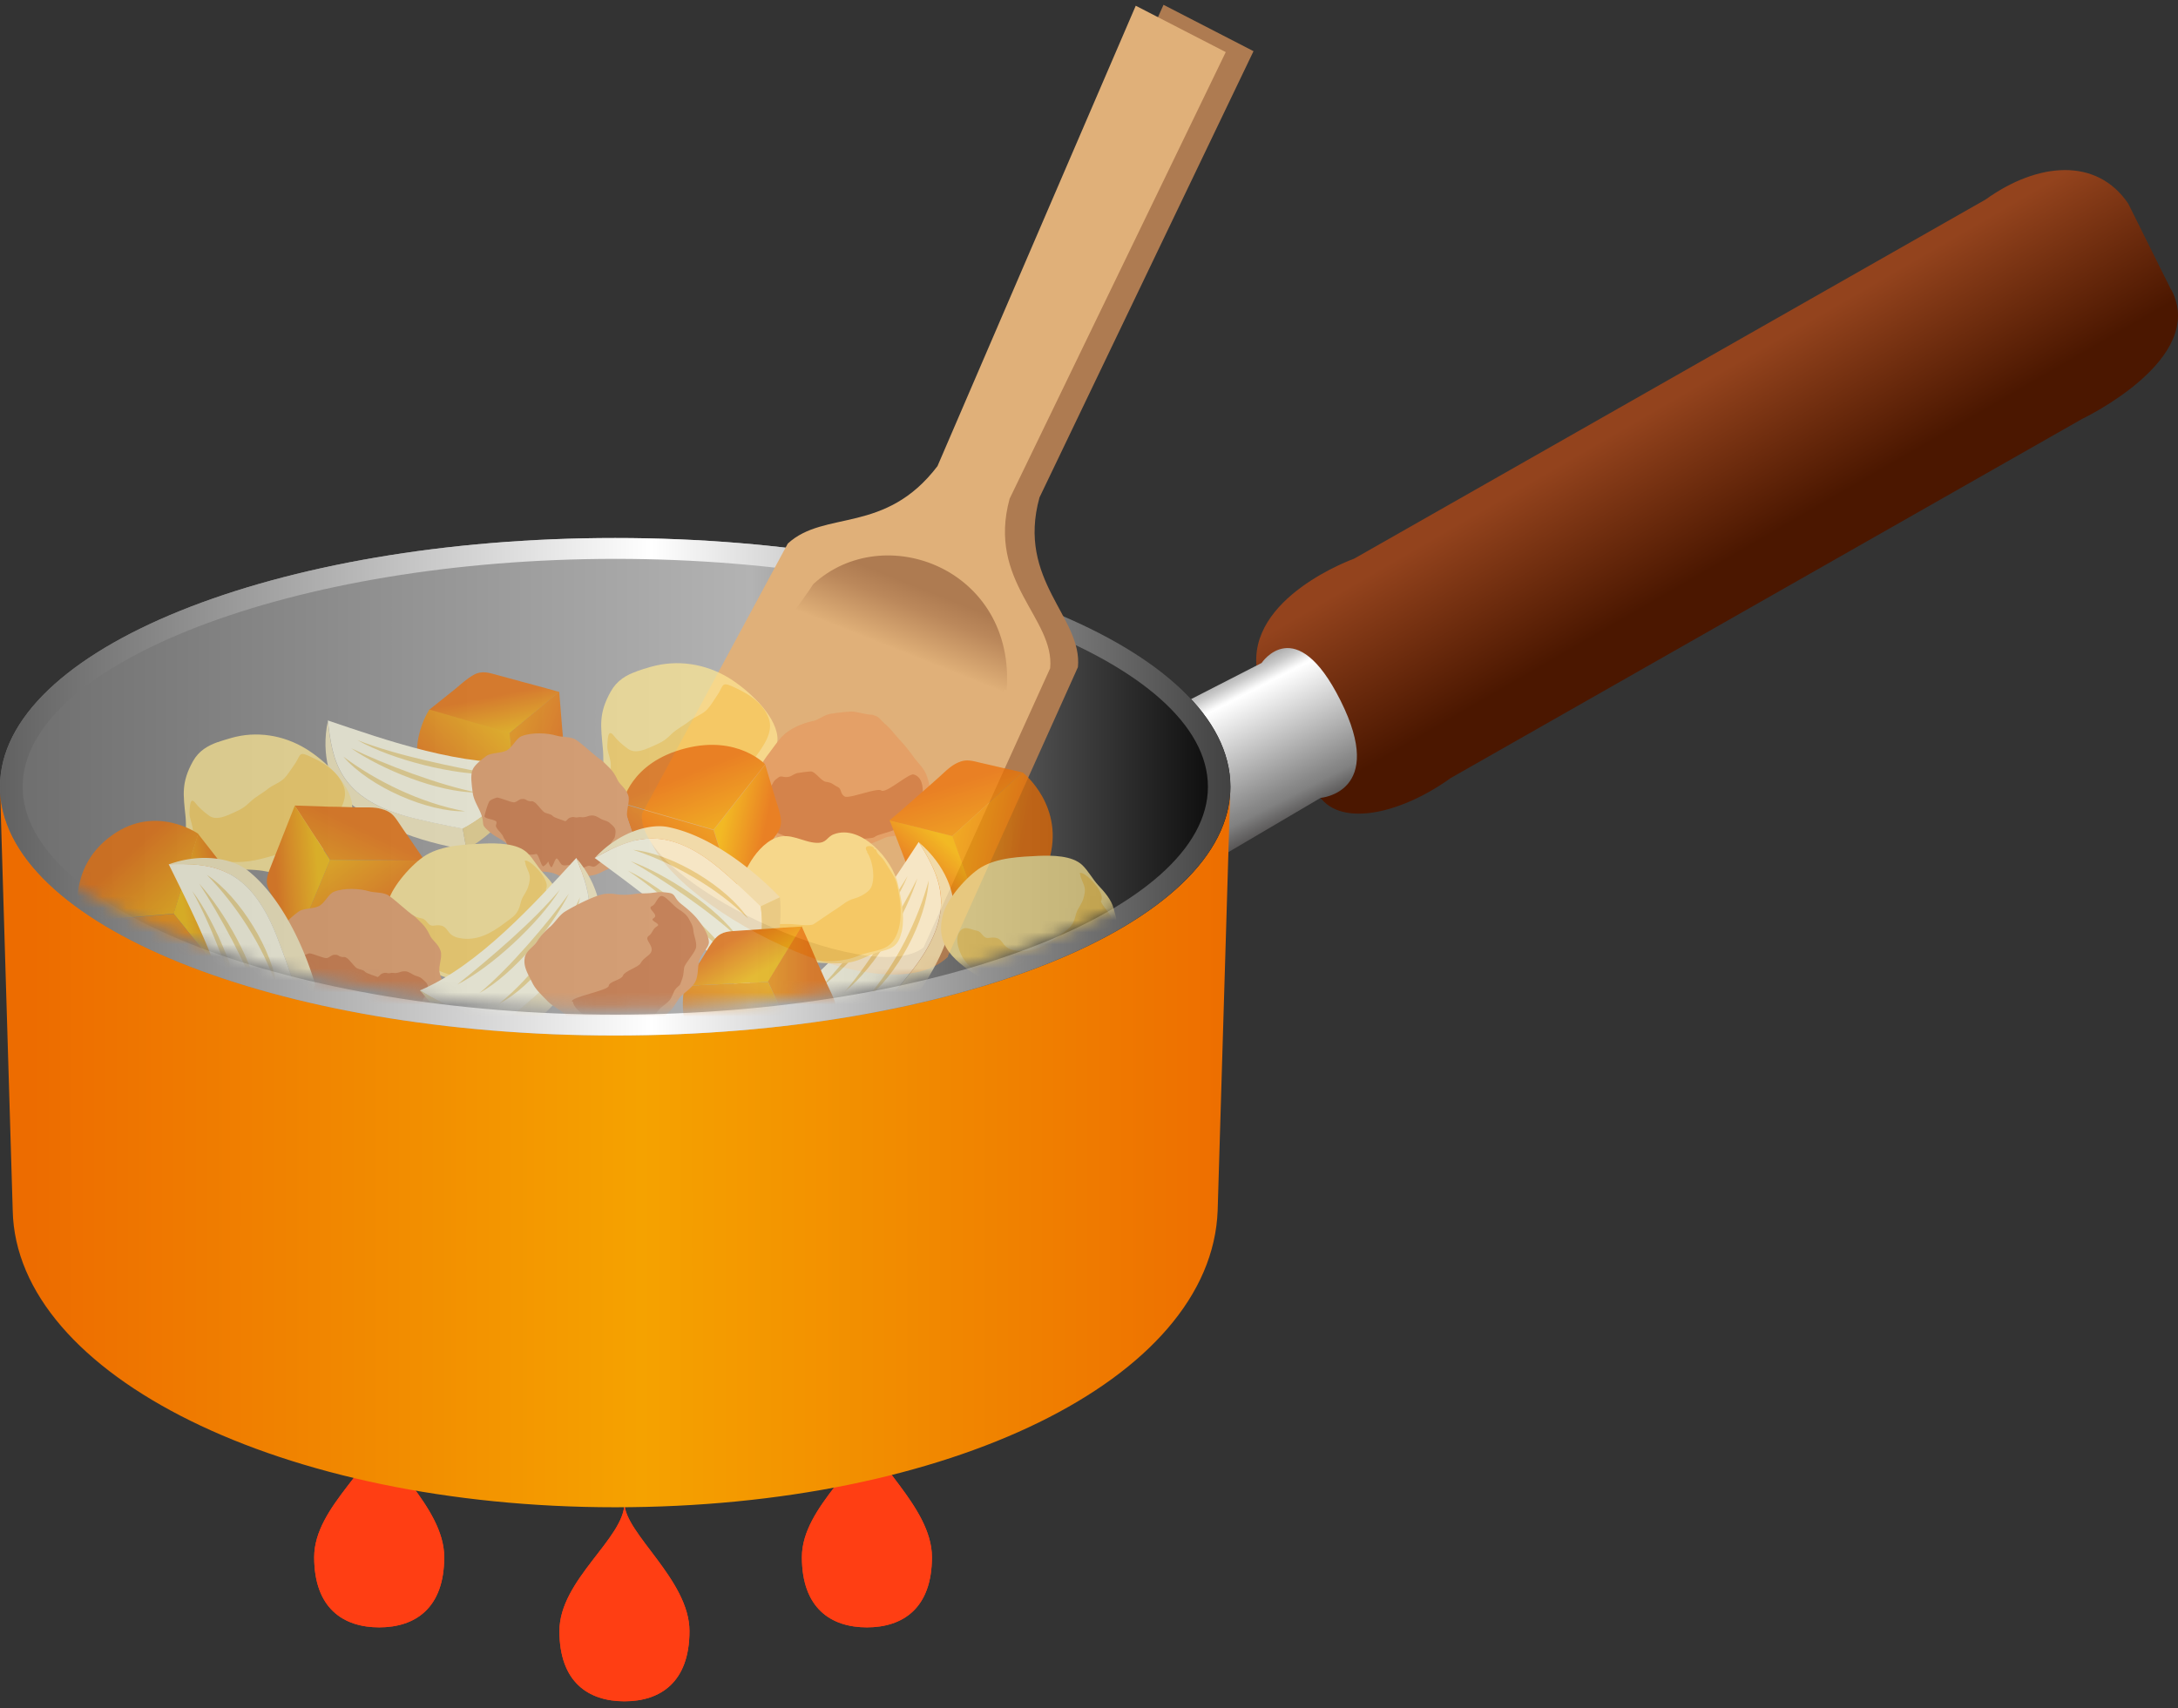 <svg width="181" height="142" fill="none" xmlns="http://www.w3.org/2000/svg"><rect width="100%" height="100%" fill="#333333" stroke="none"/><path d="M57.297 135.58c0 4.259-2.423 5.839-5.403 5.839-2.98 0-5.403-1.58-5.403-5.839 0-4.258 5.403-7.708 5.403-10.637 0 2.505 5.403 6.379 5.403 10.637z" fill="#FF3E13"/><path d="M57.297 135.58c0 4.259-2.423 5.839-5.403 5.839-2.98 0-5.403-1.58-5.403-5.839 0-4.258 5.403-7.708 5.403-10.637 0 2.505 5.403 6.379 5.403 10.637zm20.15-6.147c0 4.259-2.423 5.839-5.403 5.839-2.98 0-5.403-1.58-5.403-5.839s5.403-7.708 5.403-10.637c0 2.505 5.403 6.378 5.403 10.637z" fill="#FF3E13"/><path d="M77.447 129.433c0 4.259-2.423 5.839-5.403 5.839-2.98 0-5.403-1.58-5.403-5.839s5.403-7.708 5.403-10.637c0 2.505 5.403 6.378 5.403 10.637zm-40.531 0c0 4.259-2.423 5.839-5.403 5.839-2.98 0-5.403-1.58-5.403-5.839s5.403-7.708 5.403-10.637c0 2.505 5.403 6.378 5.403 10.637z" fill="#FF3E13"/><path d="M36.916 129.433c0 4.259-2.423 5.839-5.403 5.839-2.98 0-5.403-1.58-5.403-5.839s5.403-7.708 5.403-10.637c0 2.505 5.403 6.378 5.403 10.637z" fill="#FF3E13"/><path d="M180.426 24.083l-3.557-7.15c-2.614-3.873-7.517-3.468-11.863-.346l-52.47 29.85s-8.979 3.198-8.076 9.288l5.038 10.232c1.634 2.852 6.729 1.83 11.075-1.291l52.47-29.85s10.441-4.952 7.403-10.733h-.02z" fill="url(#paint0_linear_49_743)"/><path d="M93.905 60.715l10.94-5.607s2.846-4.297 6.556 3.122c3.846 7.67-1.653 8.093-1.653 8.093l-12.113 7.13-3.73-12.718v-.02z" fill="url(#paint1_linear_49_743)"/><path d="M53.355 100.296c23.438 0 40.992-18.114 46.722-27.363 1.403-1.889 2.172-5.435 2.172-7.535 0-11.408-22.88-20.677-51.124-20.677C22.88 44.721 0 53.971 0 65.398c0 2.081.77 5.627 2.192 7.535 7.883 14.298 27.725 27.363 51.163 27.363z" fill="url(#paint2_linear_49_743)"/><path d="M0 65.398c0 11.408 22.9 20.677 51.125 20.677s51.124-9.25 51.124-20.677l-1.057 35.226c-.519 14.087-22.419 24.666-50.067 24.666-27.649 0-49.78-10.945-50.068-24.666L0 65.398z" fill="url(#paint3_linear_49_743)"/><path d="M102.249 65.398c0 11.408-22.88 20.677-51.124 20.677C22.88 86.075 0 76.825 0 65.398s22.9-20.677 51.125-20.677 51.124 9.25 51.124 20.677zm-100.365 0c0 10.271 22.554 18.943 49.26 18.943 26.687 0 49.24-8.672 49.24-18.943s-22.553-18.943-49.24-18.943c-26.706 0-49.26 8.672-49.26 18.943z" fill="url(#paint4_linear_49_743)"/><path d="M78.773 79.485l10.806-24.03c.403-4.143-5.115-7.188-3.192-14.106l17.785-37.095L96.692.4 78.85 40.29c-4.345 5.703-8.018 2.023-11.075 4.836l-13.978 23.24c-.557 5.665 19.323 16.61 24.995 11.157l-.019-.038z" fill="#AE7B51"/><path d="M76.735 78.791l10.537-23.24c.403-4.143-5.269-7.187-3.365-14.105L101.865 4.33 94.385.477l-16.477 38.27c-4.345 5.705-9.383 3.624-12.44 6.437l-12.113 22.45c-.558 5.665 18.862 14.607 23.38 11.138v.02z" fill="#E0B079"/><path d="M64.737 56.303c2.692.925 10.94 6.513 15.747 6.898 1.75.135 2.558-6.686 3.173-5.8.769-10.098-10.19-14.26-16.074-8.845-.923 1.522-5.403 6.86-2.826 7.727l-.02.02z" fill="url(#paint5_linear_49_743)"/><mask id="a" style="mask-type:alpha" maskUnits="userSpaceOnUse" x="2" y="53" width="98" height="31"><path opacity=".7" d="M49.696 83.827c-19.75-.768-27.844-3.698-32.255-5.133C7.343 75.44 2.669 71.358 2.952 70.53c2.206-6.588 16.31-16.49 46.299-16.713 34.824-.243 48.584 13.398 50.122 17.319-4.35 3.86-17.908 12.67-49.677 12.67v.021z" fill="#BCE3F4"/></mask><g mask="url(#a)"><path d="M52.932 55.801c-.885.309-1.654.752-2.173 1.677-1.038 1.85-.827 2.871-.653 4.817.134 1.446-.308 3.488 1.46 4.163 1.712.655 3.846.212 5.634.597 2.02.444 3-.154 4.403-1.464 1.115-1.04 3.173-2.737 3-4.375-.212-1.888-2.5-3.912-4.019-4.856-1.96-1.194-4.287-1.56-6.518-.925-.403.116-.788.232-1.153.366h.019z" fill="#FFE893"/><path d="M52.297 66.169c-.942 0-1.441-.54-1.538-1.677-.038-.443.058-.828-.038-1.272-.077-.443-.288-.847-.25-1.29.038-.425.02-1.465.558-.752.173.25.653.713 1.172 1.079.635.443 1.462.038 2.346-.366.635-.29.808-.443 1.27-.887.441-.424 1.018-.693 1.499-1.079.461-.366 1.076-.54 1.461-.963.308-.328.5-.694.77-1.08.576-.79.364-1.233 1.21-.867 1.154.501 2.577 1.253 3.115 2.66.442 1.137-.404 2.293-1.038 3.18-1.02 1.425-1.788 2.061-3.48 2.427-1.48.328-2.807.887-4.288.964-1.096.058-1.692-.077-2.75-.077h-.019z" fill="#FDD35C"/><path d="M35.666 59c.73-.578 1.462-1.175 2.192-1.753.48-.404.962-.848 1.52-1.156.71-.385 1.287-.154 2.018.039.73.192 1.461.404 2.192.597.961.25 1.922.52 2.884.79l-4.153 3.449-6.653-1.946V59z" fill="url(#paint6_linear_49_743)"/><path d="M42.319 60.947l4.153-3.45c.077.945.154 1.889.23 2.852.078.79.135 1.58.193 2.351.038.656.211 1.369.096 2.004-.115.733-.346 1.022-.884 1.484l-1.289 1.118-1.692 1.465-.807-7.843v.019z" fill="url(#paint7_linear_49_743)"/><path d="M43.126 68.79s-4.403 1.252-7.248-2.66c-2.634-3.603-.193-7.149-.193-7.149l6.653 1.947.808 7.843-.02.019z" fill="url(#paint8_linear_49_743)"/><path d="M77.197 66.554c.211-.693.057-1.406-.193-2.1-.211-.597-.711-1.021-1.096-1.56a14.713 14.713 0 00-1.076-1.33c-.442-.463-.808-.983-1.192-1.31-.673-.579-.462-.637-1.173-.849-.673 0-1.288-.308-1.884-.25a16.54 16.54 0 00-1.52.173c-.557.077-1.057.52-1.48.597-.807.174-2.019.617-2.71 1.427-.366.423-.732.963-1.116 1.464-.385.52-.711 1.118-.98 1.619-.308.54-.443 1.079-.443 1.503 0 .578-.038 1.349.289 1.927.365.617 1.25.867 1.672 1.31.52.578.116.925.789 1.099.961.23.922.346 1.922.481.77.097.865-.327 1.635-.212.769.097.692.424 1.48.463.846.038.673-.386 1.634-.675.539-.154 1.116-.385 1.75-.674.5-.231 1.192-.077 1.673-.405.48-.327.769-.925 1.134-1.349.365-.424.788-.809.962-1.349h-.077z" fill="#E59A60"/><path d="M76.658 66.574c-.019-.366.289-1.907-.73-2.196-.404-.116-2.308 1.618-2.692 1.33-.327-.251-2.692.712-3.038.5-.404-.25-.23-.616-.577-.79-.577-.308-.384-.308-.923-.424-.442 0-.942-.905-1.346-.867-.346.02-.692.077-.98.116-.346.038-.577.289-.827.328-.5.096-.596-.155-.884.077-.404.289-.308.289-.597.732-.153.231-.269.54-.384.809-.135.27-.212.597-.288.886-.058.309-.039.598.057.829.135.308.308.732.654 1.04.385.328 1.019.443 1.423.694.48.308.307.5.769.578.692.116.692.173 1.384.231.539.039.5-.193 1.02-.135.538.039.557.231 1.095.231.558 0 .346-.212.923-.385a9.538 9.538 0 001-.385c.288-.135.769-.039 1.019-.231.23-.193 1.653-.463 1.788-.694.154-.231 2.134-1.985 2.134-2.274z" fill="#CF7137"/><path d="M81.523 76.016c-.904-.25-1.808-.482-2.711-.732-.616-.154-1.25-.29-1.827-.54-.73-.347-.884-.944-1.173-1.657-.269-.694-.538-1.407-.807-2.12-.366-.925-.712-1.869-1.077-2.794l5.23 1.31 2.365 6.533z" fill="url(#paint9_linear_49_743)"/><path d="M79.158 69.503l-5.23-1.31a99.785 99.785 0 002.153-1.87c.596-.52 1.192-1.04 1.77-1.56.5-.424.98-.964 1.557-1.272.653-.347 1.038-.327 1.71-.173.54.135 1.097.25 1.654.385.731.174 1.462.328 2.192.501l-5.826 5.299h.02z" fill="url(#paint10_linear_49_743)"/><path d="M84.984 64.203s3.614 2.833 2.153 7.438c-1.346 4.26-5.634 4.394-5.634 4.394l-2.365-6.532 5.826-5.3h.02z" fill="url(#paint11_linear_49_743)"/><path d="M38.762 70.62s-6.48-.828-10.095-4.24c-1.192-1.136-2.018-3.641-1.422-6.435.384 3.276.865 6.532 7.114 8.055 2.057.5 4.095.867 4.095.867l.308 1.753z" fill="#F8ECBD"/><path d="M43.895 63.317c-5.249.52-11.824-1.792-16.65-3.43.384 3.295.826 6.571 7.133 8.132 2.057.501 4.095.867 4.095.867 2.384-1.233 4.134-3.237 5.441-5.569h-.019z" fill="#FFFDE5"/><path d="M38.762 70.62l-.308-1.753c2.384-1.234 4.134-3.238 5.441-5.57l-.5 2.429c-.807 1.85-2.557 3.7-4.633 4.875v.02zm-9.056-9.095c2.96 1.677 8.152 2.929 11.248 2.833-3.519-.656-7.941-1.542-11.248-2.833zm9.959 4.355c-3.326 0-7.979-1.946-10.479-3.68 2.692 1.31 7.403 3.102 10.48 3.68zm-.999 1.56c-3.077.078-7.922-1.984-10.133-4.546 2.672 2.003 6.422 3.872 10.133 4.547z" fill="#EED689"/><path d="M18.112 61.679c-.846.308-1.577.713-2.077 1.6-.98 1.772-.807 2.755-.615 4.605.135 1.387-.288 3.334 1.385 3.989 1.634.636 3.672.212 5.383.578 1.923.424 2.865-.154 4.21-1.388 1.078-.982 3.039-2.62 2.866-4.181-.193-1.812-2.384-3.739-3.846-4.644-1.865-1.137-4.114-1.503-6.23-.887-.384.116-.75.212-1.095.347l.019-.02z" fill="#FFE893"/><path d="M17.516 71.584c-.885 0-1.384-.52-1.48-1.6-.04-.423.038-.79-.04-1.233-.076-.424-.268-.81-.25-1.233.04-.405.02-1.407.52-.732.173.23.615.674 1.115 1.02.596.425 1.404.04 2.23-.346.597-.27.77-.424 1.231-.848.423-.404.98-.674 1.423-1.04.442-.347 1.038-.52 1.404-.925.288-.309.48-.656.75-1.022.557-.751.365-1.175 1.153-.828 1.096.481 2.461 1.194 2.98 2.543.423 1.099-.384 2.178-1 3.045-.98 1.368-1.71 1.985-3.326 2.332-1.403.308-2.672.848-4.095.925-1.058.058-1.615-.058-2.634-.077l.019.019z" fill="#FDD35C"/><path d="M73.87 85.574s4.596-4.644 5.345-9.577c.25-1.638-.653-4.105-2.826-5.955 1.711 2.814 3.326 5.685-.654 10.734-1.307 1.657-2.692 3.218-2.692 3.218l.827 1.56v.02z" fill="#F8ECBD"/><path d="M65.333 82.973c4.442-2.833 8.21-8.71 11.017-12.988 1.712 2.832 3.385 5.704-.634 10.791a83.303 83.303 0 01-2.692 3.218c-2.634.501-5.249 0-7.71-1.04l.02.019z" fill="#FFFDE5"/><path d="M73.87 85.574l-.827-1.56c-2.634.5-5.249 0-7.71-1.041l1.885 1.6c1.788.963 4.287 1.348 6.652.982v.02zm1.558-12.757c-1.308 3.141-4.634 7.342-7.114 9.173 2.384-2.679 5.306-6.128 7.114-9.173zm-5.192 9.577c2.596-2.061 5.076-6.455 6-9.384-1.328 2.698-3.942 7.014-6 9.384zm1.75.617c2.48-1.83 5.018-6.456 5.191-9.828-.865 3.218-2.691 7.014-5.19 9.828z" fill="#EED689"/><path d="M92.655 80.352c.885-1.407.288-3.334-.096-4.798-.192-.771-.77-1.407-1.288-1.966-.48-.52-.827-1.195-1.327-1.676-.846-.81-2.519-.81-3.615-.771-1.557.077-3.422.135-4.806.963-1.135.694-2.769 2.544-3.134 3.835-.885 3.083 1.557 4.278 3.768 5.839.942.674 2.038.674 3.134.674 1.25 0 2.48.135 3.73.02 1.096-.097 1.442-.444 2.346-1.06.461-.309.98-.578 1.269-1.06h.02z" fill="#FFE893"/><path d="M89.771 72.644c.02.462.346.79.385 1.271.019.328-.096.771-.231 1.06-.212.444-.423.617-.538 1.137-.231.945-.596 1.099-1.346 1.657-1.077.81-2.27 1.504-3.711 1.234-1.327-.231-.75-1.253-2.153-1.04-.52.076-.539-.521-1-.598-.52-.096-1-.443-1.385.02-.557.654 0 2.003.423 2.523.98 1.195 2.673 2.159 4.115 2.274 1.692.155 3.057.501 4.672-.096 1.211-.443 1.75-.829 2.788-1.619.692-.54.904-1.098 1.057-1.946.135-.713-.134-1.214-.346-1.927-.192-.674-.73-1.06-1.019-1.657.539-.771-1.71-2.871-1.769-2.274" fill="#FDD35C"/><path d="M24.765 77.866l-1.5-2.37c-.327-.54-.73-1.06-.962-1.638-.307-.752 0-1.291.27-2.004.269-.694.557-1.407.826-2.1l1.096-2.776 2.942 4.51-2.672 6.397v-.019z" fill="url(#paint12_linear_49_743)"/><path d="M27.437 71.468l-2.942-4.508c.942.038 1.885.058 2.846.096.788 0 1.577.039 2.365.058.654.02 1.384-.058 2 .135.71.192.98.462 1.365 1.04.307.463.634.944.961 1.407l1.269 1.85-7.864-.078z" fill="url(#paint13_linear_49_743)"/><path d="M35.32 71.526s.75 4.548-3.442 6.937c-3.864 2.217-7.114-.597-7.114-.597l2.673-6.398 7.864.077.019-.019z" fill="url(#paint14_linear_49_743)"/><path d="M63.584 63.53c.269.905.538 1.791.807 2.697.173.597.423 1.214.5 1.85.096.81-.346 1.252-.788 1.869a63.785 63.785 0 00-1.365 1.811c-.596.79-1.212 1.58-1.807 2.37l-1.616-5.144 4.288-5.435-.02-.019z" fill="url(#paint15_linear_49_743)"/><path d="M59.296 68.983l1.615 5.145c-.903-.29-1.807-.56-2.71-.848l-2.25-.694c-.616-.193-1.346-.328-1.904-.674-.634-.386-.807-.713-1.038-1.369a50.771 50.771 0 00-.558-1.618c-.23-.713-.48-1.426-.73-2.12l7.556 2.197.02-.02z" fill="url(#paint16_linear_49_743)"/><path d="M51.74 66.786s.577-3.41 5.249-4.586c4.326-1.098 6.595 1.33 6.595 1.33l-4.288 5.433-7.556-2.196v.019z" fill="url(#paint17_linear_49_743)"/><path d="M74.928 77.5s.019-.116.038-.193c.231-1.233-.077-2.601-.346-3.815-.423-1.985-3.038-5.01-5.326-4.144-.615.232-.557.733-1.422.713-1.154-.038-2.192-.905-3.423-.404-.961.385-1.75 1.368-2.23 2.235-1.058 1.87-1.885 2.486-.98 4.78.749 1.868 3.345 2.524 5.133 3.063 1 .29 2.038.328 3.057.347 1.326 0 1.769-.193 2.903-.694 1.308-.559 2.211-.289 2.577-1.869l.019-.02z" fill="#FFE893"/><path d="M72.044 70.832c.48.636.769 2.351.269 3.064-.23.328-.904.694-1.308.79-.653.193-.884.463-1.442.829-.634.405-1.307.886-1.922 1.291-.346.231-1.596 0-2.058 0-.922 0-1.826.02-2.749.154.038.655-.462 1.214.308 1.735.615.423 1.345.077 2 .23.73.174 1.384.714 2.172.849 1.25.23 2.884.173 4.018-.328.962-.424 2.192-.328 2.846-1.175.961-1.234.711-3.411.346-4.818-.173-.655-.673-1.272-1-1.83-.269-.463-.615-.54-.73-1.022-.212.038-.116-.096-.193-.154-.269-.212-.923-.174-.519.366l-.038.02z" fill="#FDD35C"/><path d="M51.874 71.641c.443-.5.673-1.156.731-1.869.039-.597-.327-1.214-.48-1.869-.116-.559.269-1.291.076-1.811-.211-.617-.692-.829-.903-1.31-.366-.79-.75-1.041-1.27-1.562-.557-.327-1.903-1.657-2.326-1.811-.5-.193-1.057-.135-1.423-.25-.75-.232-2.076-.309-2.941.038-.462.193-.75.944-1.25 1.195-.52.25-1.27.154-1.692.462-.442.328-.961.752-1.115 1.118-.212.482-.077 1.253 0 1.908.077.693.577 1.349.75 1.927.23.732-.058.693.442 1.156.711.655.788.52 1.557 1.098.596.443.5.598 1.115 1.04.616.444.443.714 1.077 1.1.692.423.712.134 1.634.346.52.116 1.077.559 1.712.617.5.038 1.076-.347 1.576-.386.539-.057.962-.366 1.423-.558.442-.193.961-.232 1.288-.598l.02.02z" fill="#E59A60"/><path d="M50.76 70.139c.076-.212.288-.386.345-.597.039-.213.077-.463.02-.617-.058-.193-.289-.366-.462-.52-.192-.174-.48-.212-.673-.309-.25-.135-.5-.308-.75-.308-.346 0-.346.077-.673.135-.269.038-.288-.039-.557.02-.27.038-.289-.078-.558 0-.269.076-.23.153-.461.327-.443-.174-1-.328-1.077-.463-.173-.173-.558-.173-.73-.327-.154-.116-.597-.694-.731-.77-.25-.174-.231-.078-.462-.116-.307-.058-.269-.212-.634-.174-.193 0-.385.231-.615.27-.231.038-1.289-.443-1.48-.385-.212.077-.443.154-.559.27-.153.153-.384 1.02-.442 1.252-.057.25 1.02.289 1 .52 0 .27-.115.231 0 .443.173.289.212.25.423.54.173.212.115.25.288.481.154.212.077.29.25.482.212.231.25.135.558.289.173.096.327.308.558.405.192.057.442 0 .634.038.212.039.404 0 .596-.038.192 0 .423 1.098.596 1.02a1.16 1.16 0 00.404-.404c.038.174.115.328.211.463.135.192.346-.829.52-.694.173.135.25.424.422.52.212.116.52-.038.674.039.307.115.192.443.46.443.232-.058.77-.308.982-.386.173-.077.422.116.576.039.193-.077.327-.25.462-.328.25-.135.154-.173.307-.366.212-.25.308-.135.462-.481.077-.174-.039-.463.038-.675l.077-.038z" fill="#CF7137"/><path d="M46.53 79.33c.884-1.406.288-3.333-.097-4.798-.192-.77-.769-1.406-1.288-1.965-.48-.52-.827-1.195-1.327-1.677-.846-.81-2.518-.81-3.614-.77-1.558.076-3.423.134-4.807.963-1.134.694-2.769 2.543-3.134 3.835-.884 3.083 1.557 4.278 3.768 5.838.943.675 2.038.675 3.134.675 1.25 0 2.48.135 3.73.02 1.096-.097 1.442-.444 2.346-1.06.462-.309.98-.579 1.27-1.06h.018z" fill="#FFE893"/><path d="M43.645 71.622c.02.463.346.79.385 1.272.02.328-.096.77-.23 1.06-.212.443-.424.617-.54 1.137-.23.944-.595 1.098-1.345 1.657-1.077.81-2.269 1.503-3.71 1.233-1.328-.23-.75-1.252-2.154-1.04-.52.077-.539-.52-1-.598-.52-.096-1-.443-1.384.02-.558.655 0 2.004.423 2.524.98 1.195 2.672 2.158 4.114 2.274 1.692.154 3.057.501 4.672-.096 1.212-.444 1.75-.829 2.788-1.62.692-.539.904-1.097 1.058-1.945.134-.713-.135-1.214-.346-1.927-.193-.675-.731-1.06-1.02-1.658.539-.77-1.71-2.87-1.768-2.274" fill="#FDD35C"/><path d="M64.815 74.59s-4.403-4.836-9.268-5.838c-1.615-.328-4.134.443-6.076 2.524 2.885-1.56 5.826-3.025 10.671 1.214a74.465 74.465 0 013.077 2.852l1.596-.752z" fill="#F8ECBD"/><path d="M61.777 83.011c-2.596-4.606-8.268-8.672-12.363-11.697 2.903-1.58 5.845-3.103 10.728 1.175a75.129 75.129 0 013.077 2.852c.365 2.66-.27 5.261-1.423 7.65l-.02.02z" fill="#FFFDE5"/><path d="M64.814 74.59l-1.595.751c.365 2.66-.27 5.261-1.423 7.65l1.692-1.81c1.057-1.735 1.557-4.22 1.326-6.61v.019zm-12.632-2.216c3.077 1.464 7.095 5.01 8.787 7.592-2.557-2.505-5.826-5.627-8.787-7.592zm9.268 5.685c-1.923-2.717-6.172-5.415-9.037-6.474 2.615 1.464 6.806 4.296 9.037 6.474zm.711-1.715c-1.711-2.582-6.172-5.357-9.537-5.703 3.173 1.04 6.845 3.044 9.537 5.703z" fill="#EED689"/><path d="M36.282 84.572c.442-.5.672-1.156.73-1.87.038-.596-.327-1.213-.48-1.868-.116-.56.269-1.291.076-1.812-.211-.616-.692-.828-.903-1.31-.366-.79-.75-1.04-1.27-1.561-.557-.328-1.903-1.657-2.326-1.811-.5-.193-1.057-.135-1.423-.25-.75-.232-2.076-.31-2.941.038-.462.192-.75.944-1.25 1.194-.52.25-1.27.155-1.692.463-.442.328-.961.751-1.115 1.118-.212.481-.077 1.252 0 1.907.077.694.577 1.35.75 1.927.23.733-.058.694.442 1.157.711.655.788.52 1.557 1.098.596.443.5.597 1.115 1.04.616.444.443.714 1.077 1.099.692.424.711.135 1.634.347.52.115 1.077.559 1.712.617.5.038 1.076-.347 1.576-.386.539-.058.962-.366 1.423-.559.442-.193.961-.231 1.288-.597l.02.02z" fill="#E59A60"/><path d="M35.166 83.089c.077-.212.289-.386.346-.598.039-.212.077-.462.02-.616-.058-.193-.289-.366-.462-.52-.192-.174-.48-.212-.673-.309-.25-.135-.5-.308-.75-.308-.346 0-.346.077-.673.135-.269.038-.288-.039-.557.02-.27.038-.289-.078-.558 0-.269.076-.23.153-.461.327-.442-.174-1-.328-1.077-.463-.173-.173-.558-.173-.73-.327-.154-.116-.597-.694-.731-.77-.25-.174-.231-.078-.462-.117-.307-.057-.269-.212-.634-.173-.192 0-.385.231-.616.27-.23.038-1.288-.443-1.48-.386-.211.078-.442.155-.558.27-.153.154-.384 1.021-.442 1.253-.057.25 1.02.289 1 .52 0 .27-.115.231 0 .443.173.289.212.25.423.54.173.211.115.25.288.481.154.212.077.29.25.482.212.231.25.135.558.289.173.096.327.308.558.404.192.058.442 0 .634.039.212.038.404 0 .596-.038.192 0 .423 1.098.596 1.02a1.16 1.16 0 00.404-.404c.038.173.115.328.211.463.135.192.346-.829.52-.694.173.135.25.424.422.52.212.116.52-.038.674.039.307.115.192.443.46.443.232-.058.77-.308.981-.386.174-.077.423.116.577.039.193-.077.327-.25.462-.328.25-.135.154-.173.307-.366.212-.25.308-.135.462-.481.077-.174-.039-.463.038-.675l.077-.038z" fill="#CF7137"/><path d="M56.912 81.932l1.5-2.37c.327-.54.635-1.117 1.057-1.58.558-.597 1.173-.559 1.923-.617.75-.057 1.5-.096 2.269-.154.98-.077 1.98-.135 2.98-.192l-2.807 4.605-6.922.327v-.02z" fill="url(#paint18_linear_49_743)"/><path d="M63.815 81.605l2.807-4.606c.384.867.769 1.734 1.134 2.62.327.714.635 1.446.962 2.16.269.597.634 1.213.75 1.868.134.713 0 1.08-.347 1.696-.288.482-.576.983-.846 1.484-.384.636-.75 1.31-1.134 1.946l-3.307-7.15-.02-.018z" fill="url(#paint19_linear_49_743)"/><path d="M67.14 88.773s-3.768 2.62-7.71-.135c-3.652-2.544-2.518-6.687-2.518-6.687l6.922-.327 3.307 7.149z" fill="url(#paint20_linear_49_743)"/><path d="M42.915 86.268s5.307-3.835 6.825-8.575c.5-1.58.039-4.163-1.826-6.34 1.23 3.044 2.346 6.147-2.403 10.483-1.558 1.426-3.173 2.736-3.173 2.736l.577 1.677v.019z" fill="#F8ECBD"/><path d="M34.916 82.318c4.846-2.062 9.537-7.246 12.979-11.004 1.23 3.084 2.403 6.186-2.385 10.56-1.557 1.426-3.172 2.737-3.172 2.737-2.692.077-5.172-.848-7.44-2.274l.018-.02z" fill="#FFFDE5"/><path d="M42.915 86.268l-.577-1.677c-2.692.078-5.172-.847-7.44-2.273l1.595 1.888c1.596 1.253 4.018 2.023 6.403 2.062h.019zm3.615-12.314c-1.808 2.89-5.769 6.494-8.518 7.881 2.788-2.254 6.23-5.164 8.517-7.881zm-6.691 8.595c2.903-1.619 6.075-5.53 7.44-8.267-1.75 2.447-5.018 6.282-7.44 8.267zm1.634.886c2.75-1.407 6.018-5.55 6.73-8.845-1.385 3.045-3.808 6.475-6.73 8.845z" fill="#EED689"/><path d="M43.607 79.639c-.135.732.308 1.387.635 2.062.288.578.75.983 1.23 1.484.404.424.923.674 1.365 1.02.5.406.692 1.234 1.135 1.523.75.482.596.636 1.326.752.692-.077 1.346-.424 1.961-.56.539-.115 1.058-.115 1.52-.25.557-.154.96-.674 1.364-.828.808-.29.596.038 1.135-.444.711-.616.519-.462 1.134-1.368.327-.462 1-.79 1.327-1.349.346-.578.192-1.349.404-1.927.23-.578.807-1.04.769-1.483-.058-.598-.423-1.195-.846-1.735-.423-.578-1.038-1.06-1.52-1.445-.595-.52-.364-.81-1.057-.886-.98-.135-1.019.057-2.018.057-.789 0-.808.116-1.596.116-.789 0-.77-.135-1.558-.077-.846.077-2.75 1.098-3.345 1.465-.48.288-.808.867-1.23 1.252a5.635 5.635 0 00-1.116 1.233c-.307.463-.923.81-1.019 1.35v.038z" fill="#E59A60"/><path d="M47.606 83.262c.096.482.48.751.827 1.06.288.27 1.846.327 2.211.5.308.155 1.173-.481 1.5-.404.365.096.75.231 1.038.25.5.078.462.212.865.058.327-.25.577-.674.866-.944.25-.231.519-.385.71-.617.25-.27.328-.713.5-.925.347-.423.308-.173.481-.616.212-.597.154-.443.25-1.176.058-.385.981-1.31 1-1.753.039-.463-.192-.906-.23-1.31-.02-.425-.231-.733-.366-.983-.173-.347-.5-.598-.846-.81-.384-.231-.98-.983-1.326-1.098-.423-.135-.52.636-.885.81-.538.211.635.712.115 1.02-.403.232.693.444.289.675-.404.231-.327.52-.712.81-.403.308.558.847.173 1.406-.211.29-.615.443-.826.848-.173.328-1.327.655-1.462 1.021-.134.386-1.153.482-1.192.867-.038.386-3.153.925-3.057 1.292l.077.019z" fill="#CF7137"/><path d="M16.459 69.31c.576.732 1.153 1.484 1.73 2.216.384.501.827.983 1.115 1.542.385.713.135 1.29-.058 2.023-.211.732-.423 1.445-.615 2.178-.269.963-.558 1.907-.827 2.87l-3.384-4.2 2.039-6.629z" fill="url(#paint21_linear_49_743)"/><path d="M14.42 75.94l3.384 4.2c-.942.058-1.884.135-2.845.193l-2.365.173c-.654.039-1.365.193-2 .077-.711-.135-1.019-.366-1.461-.905-.365-.424-.73-.867-1.096-1.31-.48-.579-.961-1.157-1.442-1.715l7.845-.694-.02-.02z" fill="url(#paint22_linear_49_743)"/><path d="M6.595 76.633s-1.192-4.452 2.75-7.227c3.633-2.582 7.133-.096 7.133-.096l-2.039 6.63-7.844.693z" fill="url(#paint23_linear_49_743)"/><path d="M26.188 81.836s-1.692-6.34-5.557-9.443c-1.288-1.04-3.865-1.522-6.556-.559 3.287-.057 6.575 0 8.92 5.993a87.59 87.59 0 011.424 3.95l1.768.059z" fill="#F8ECBD"/><path d="M19.65 87.925c-.192-5.28-3.365-11.504-5.633-16.09 3.307-.058 6.614-.058 8.979 5.973a87.482 87.482 0 011.422 3.95c-.903 2.544-2.653 4.548-4.768 6.148v.019z" fill="#FFFDE5"/><path d="M26.187 81.837l-1.768-.058c-.904 2.543-2.654 4.547-4.769 6.146l2.346-.828c1.73-1.06 3.326-3.025 4.21-5.26h-.019zM15.978 74.07c2.057 2.717 3.999 7.708 4.326 10.791-1.115-3.41-2.596-7.689-4.326-10.791zm5.633 9.307c-.461-3.295-2.999-7.65-5.056-9.924 1.653 2.505 4.076 6.937 5.056 9.924zm1.423-1.194c-.327-3.064-3.038-7.612-5.845-9.462 2.327 2.37 4.692 5.858 5.845 9.462z" fill="#EED689"/></g><defs><linearGradient id="paint0_linear_49_743" x1="148.51" y1="50.734" x2="110.08" y2="-15.693" gradientUnits="userSpaceOnUse"><stop offset=".08" stop-color="#4B1700"/><stop offset=".26" stop-color="#93431D"/></linearGradient><linearGradient id="paint1_linear_49_743" x1="98.288" y1="53.663" x2="106.122" y2="68.872" gradientUnits="userSpaceOnUse"><stop stop-color="#595757"/><stop offset=".14" stop-color="#898989"/><stop offset=".18" stop-color="#909090"/><stop offset=".22" stop-color="#A6A6A6"/><stop offset=".28" stop-color="#CACACA"/><stop offset=".34" stop-color="#FBFBFB"/><stop offset=".35" stop-color="#fff"/><stop offset=".85" stop-color="#898989"/><stop offset=".89" stop-color="#818181"/><stop offset=".94" stop-color="#6C6B6B"/><stop offset=".99" stop-color="#595757"/></linearGradient><linearGradient id="paint2_linear_49_743" x1="2.67" y1="72.171" x2="103.935" y2="72.171" gradientUnits="userSpaceOnUse"><stop stop-color="#707070"/><stop offset=".59" stop-color="#B3B3B3"/><stop offset="1"/></linearGradient><linearGradient id="paint3_linear_49_743" x1="2.67" y1="94.784" x2="103.935" y2="94.784" gradientUnits="userSpaceOnUse"><stop stop-color="#ED6C00"/><stop offset=".5" stop-color="#F5A200"/><stop offset="1" stop-color="#ED6C00"/></linearGradient><linearGradient id="paint4_linear_49_743" x1="0" y1="65.398" x2="102.249" y2="65.398" gradientUnits="userSpaceOnUse"><stop stop-color="#616161"/><stop offset=".53" stop-color="#fff"/><stop offset="1" stop-color="#424242"/></linearGradient><linearGradient id="paint5_linear_49_743" x1="77.047" y1="47.836" x2="72.728" y2="58.73" gradientUnits="userSpaceOnUse"><stop offset=".1" stop-color="#AE7B51"/><stop offset=".25" stop-color="#BB885B"/><stop offset=".55" stop-color="#DDAD76"/><stop offset=".57" stop-color="#E0B079"/></linearGradient><linearGradient id="paint6_linear_49_743" x1="41.601" y1="61.417" x2="40.717" y2="56.998" gradientUnits="userSpaceOnUse"><stop stop-color="#FABE00"/><stop offset=".8" stop-color="#ED6C00"/></linearGradient><linearGradient id="paint7_linear_49_743" x1="37.765" y1="61.928" x2="47.331" y2="65.216" gradientUnits="userSpaceOnUse"><stop stop-color="#FABE00"/><stop offset=".8" stop-color="#ED6C00"/></linearGradient><linearGradient id="paint8_linear_49_743" x1="43.847" y1="61.093" x2="36.595" y2="67.933" gradientUnits="userSpaceOnUse"><stop stop-color="#FABE00"/><stop offset=".8" stop-color="#ED6C00"/></linearGradient><linearGradient id="paint9_linear_49_743" x1="78.792" y1="70.121" x2="75.743" y2="73.422" gradientUnits="userSpaceOnUse"><stop stop-color="#FABE00"/><stop offset=".8" stop-color="#ED6C00"/></linearGradient><linearGradient id="paint10_linear_49_743" x1="81.471" y1="72.919" x2="78.455" y2="63.226" gradientUnits="userSpaceOnUse"><stop stop-color="#FABE00"/><stop offset=".8" stop-color="#ED6C00"/></linearGradient><linearGradient id="paint11_linear_49_743" x1="77.178" y1="68.485" x2="87" y2="70.284" gradientUnits="userSpaceOnUse"><stop stop-color="#FABE00"/><stop offset=".8" stop-color="#ED6C00"/></linearGradient><linearGradient id="paint12_linear_49_743" x1="26.454" y1="72.296" x2="21.981" y2="72.659" gradientUnits="userSpaceOnUse"><stop stop-color="#FABE00"/><stop offset=".8" stop-color="#ED6C00"/></linearGradient><linearGradient id="paint13_linear_49_743" x1="26.531" y1="76.173" x2="30.897" y2="67.01" gradientUnits="userSpaceOnUse"><stop stop-color="#FABE00"/><stop offset=".8" stop-color="#ED6C00"/></linearGradient><linearGradient id="paint14_linear_49_743" x1="26.366" y1="70.014" x2="32.372" y2="77.976" gradientUnits="userSpaceOnUse"><stop stop-color="#FABE00"/><stop offset=".8" stop-color="#ED6C00"/></linearGradient><linearGradient id="paint15_linear_49_743" x1="59.965" y1="68.895" x2="64.372" y2="69.747" gradientUnits="userSpaceOnUse"><stop stop-color="#FABE00"/><stop offset=".8" stop-color="#ED6C00"/></linearGradient><linearGradient id="paint16_linear_49_743" x1="60.932" y1="65.14" x2="54.261" y2="72.784" gradientUnits="userSpaceOnUse"><stop stop-color="#FABE00"/><stop offset=".8" stop-color="#ED6C00"/></linearGradient><linearGradient id="paint17_linear_49_743" x1="59.353" y1="70.89" x2="56.167" y2="62.811" gradientUnits="userSpaceOnUse"><stop stop-color="#FABE00"/><stop offset=".8" stop-color="#ED6C00"/></linearGradient><linearGradient id="paint18_linear_49_743" x1="62.738" y1="81.142" x2="60.481" y2="77.254" gradientUnits="userSpaceOnUse"><stop stop-color="#FABE00"/><stop offset=".8" stop-color="#ED6C00"/></linearGradient><linearGradient id="paint19_linear_49_743" x1="59.277" y1="82.876" x2="69.41" y2="82.876" gradientUnits="userSpaceOnUse"><stop stop-color="#FABE00"/><stop offset=".8" stop-color="#ED6C00"/></linearGradient><linearGradient id="paint20_linear_49_743" x1="64.757" y1="80.082" x2="60.126" y2="88.938" gradientUnits="userSpaceOnUse"><stop stop-color="#FABE00"/><stop offset=".8" stop-color="#ED6C00"/></linearGradient><linearGradient id="paint21_linear_49_743" x1="15.131" y1="75.162" x2="19.548" y2="74.363" gradientUnits="userSpaceOnUse"><stop stop-color="#FABE00"/><stop offset=".8" stop-color="#ED6C00"/></linearGradient><linearGradient id="paint22_linear_49_743" x1="14.676" y1="71.312" x2="11.229" y2="80.86" gradientUnits="userSpaceOnUse"><stop stop-color="#FABE00"/><stop offset=".8" stop-color="#ED6C00"/></linearGradient><linearGradient id="paint23_linear_49_743" x1="15.423" y1="77.418" x2="8.668" y2="70.084" gradientUnits="userSpaceOnUse"><stop stop-color="#FABE00"/><stop offset=".8" stop-color="#ED6C00"/></linearGradient></defs></svg>